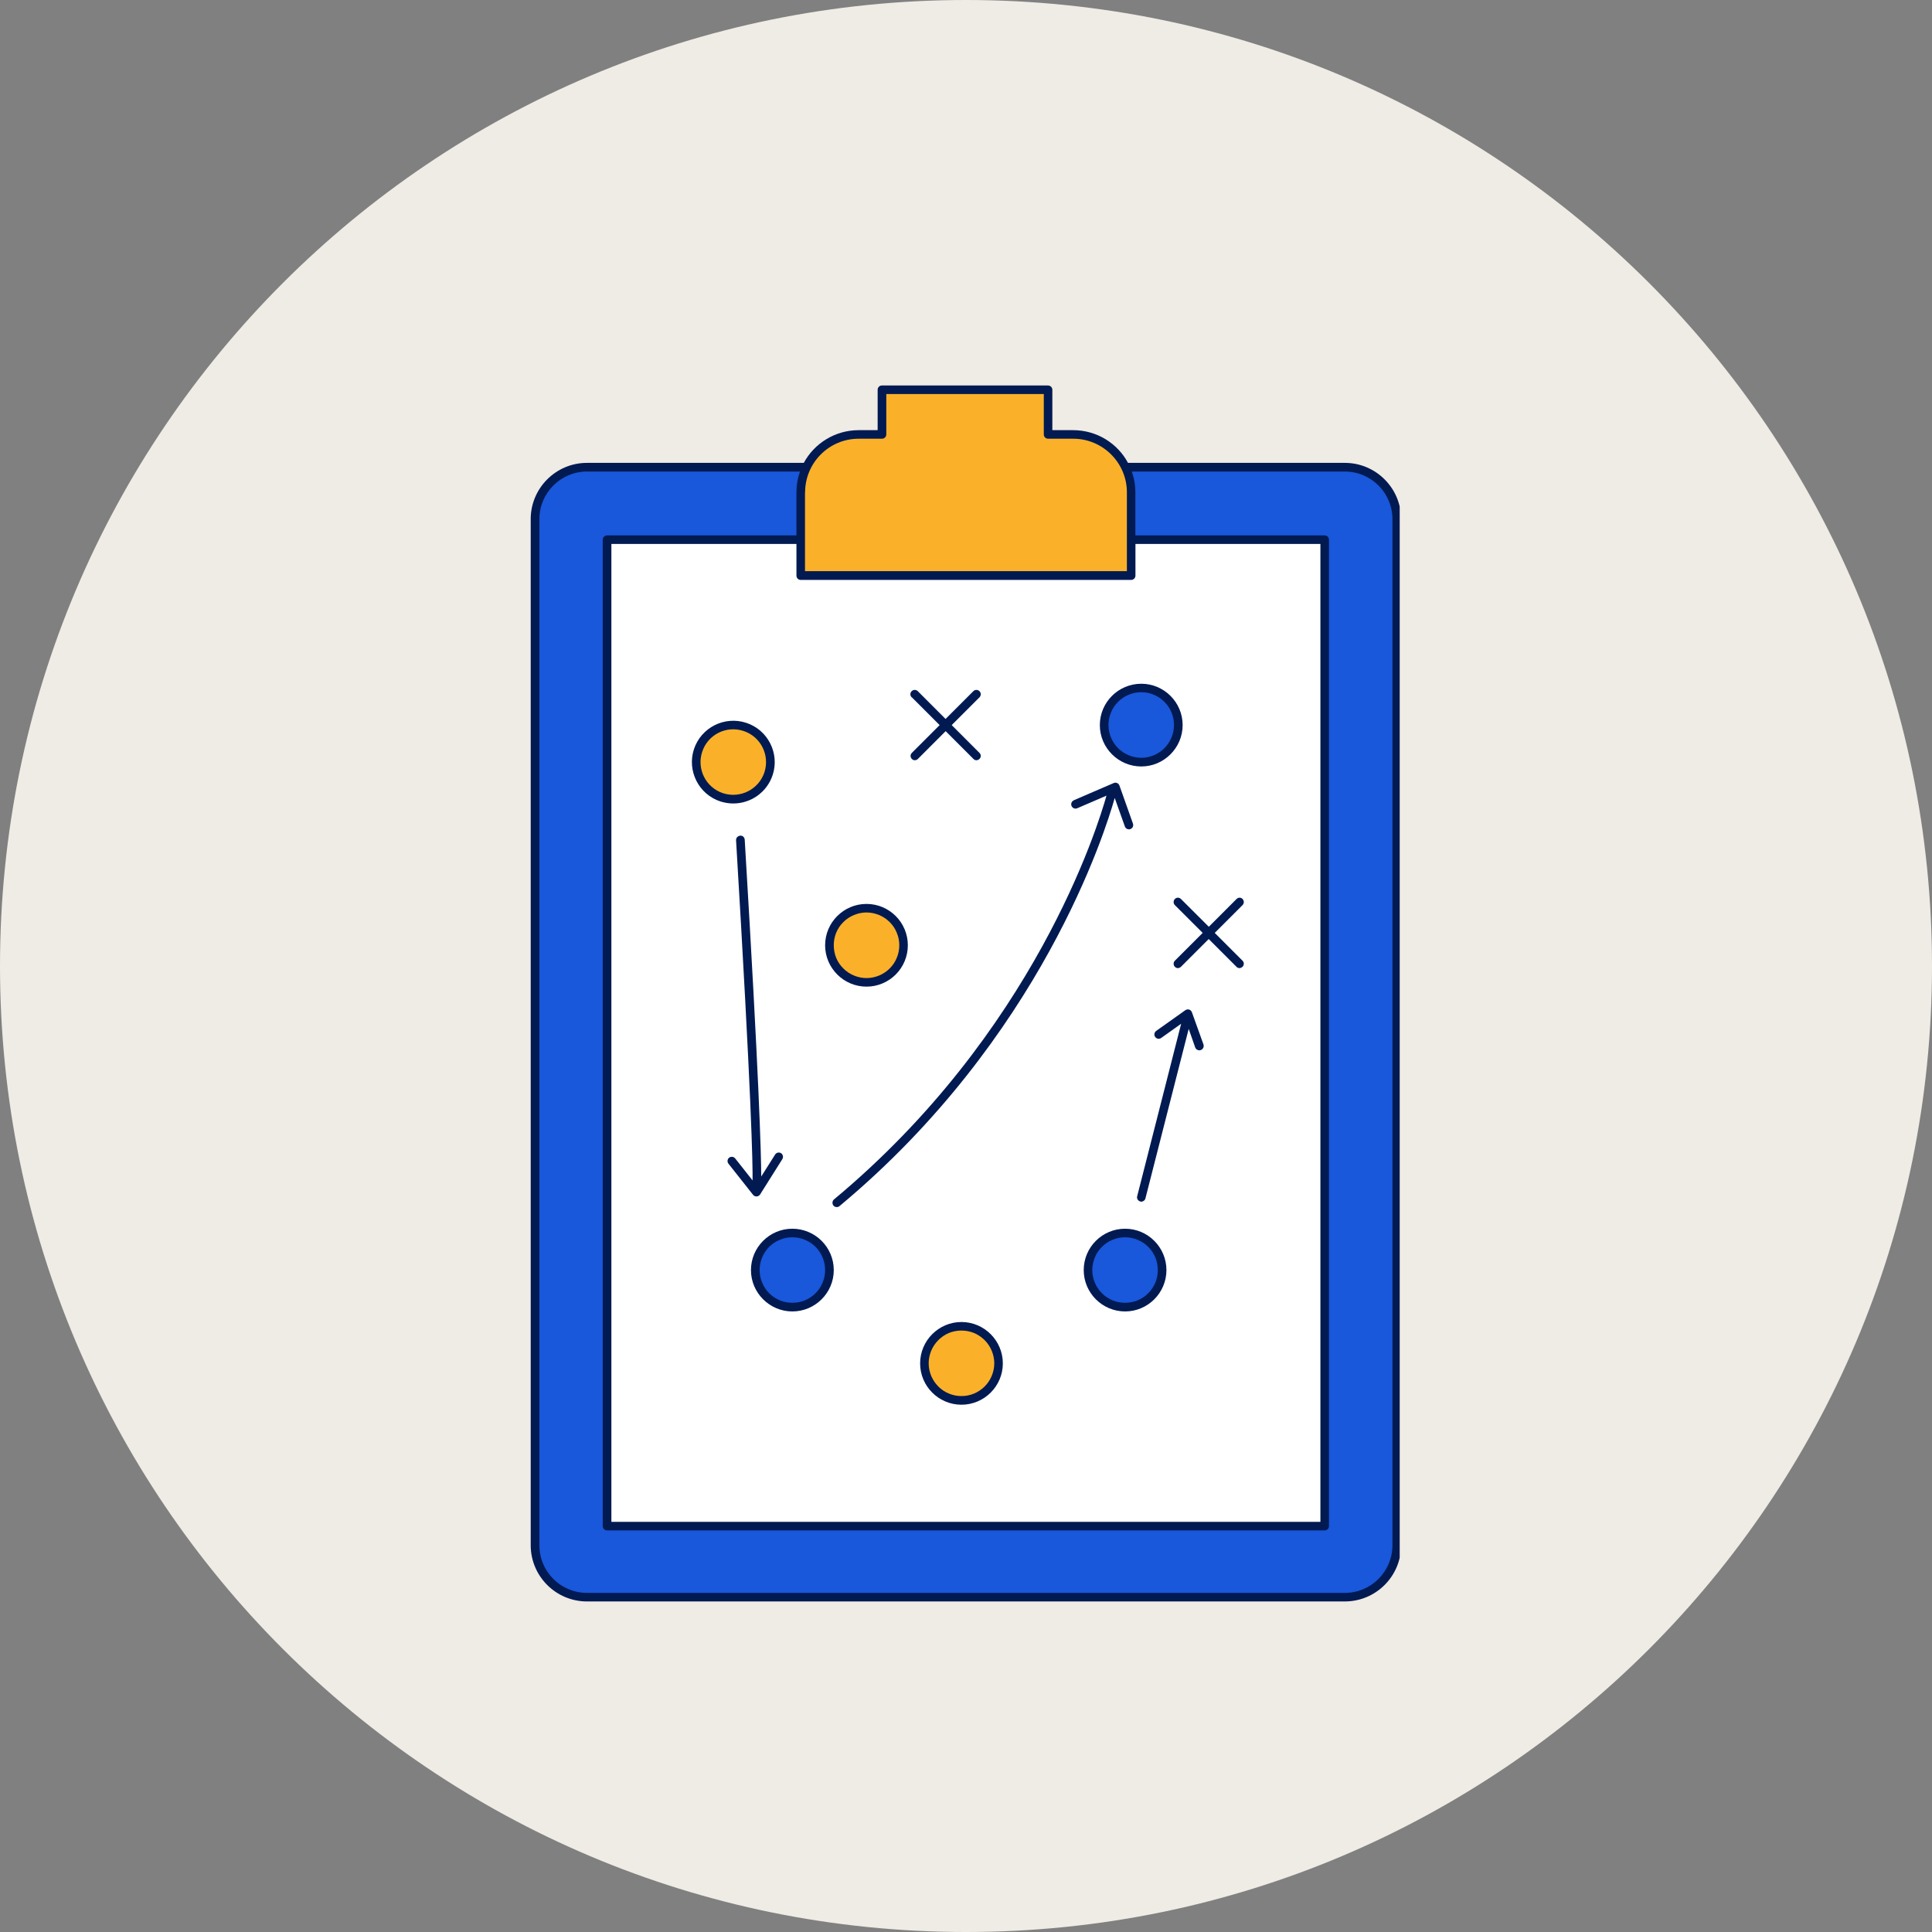 <svg xmlns="http://www.w3.org/2000/svg" xmlns:xlink="http://www.w3.org/1999/xlink" width="100" zoomAndPan="magnify" viewBox="0 0 75 75" height="100" preserveAspectRatio="xMidYMid meet" version="1.0"><rect x="0" y="0" width="75" height="75" fill="#808080" stroke="none"/><defs><clipPath id="e224d2dc06"><path d="M 37.5 0 C 16.789 0 0 16.789 0 37.5 C 0 58.211 16.789 75 37.5 75 C 58.211 75 75 58.211 75 37.5 C 75 16.789 58.211 0 37.5 0 Z M 37.5 0 " clip-rule="nonzero"/></clipPath><clipPath id="4e2eb71bcf"><path d="M 20.586 14.965 L 54.336 14.965 L 54.336 62.215 L 20.586 62.215 Z M 20.586 14.965 " clip-rule="nonzero"/></clipPath><clipPath id="30ccf282f6"><path d="M 20.586 18 L 54.336 18 L 54.336 62 L 20.586 62 Z M 20.586 18 " clip-rule="nonzero"/></clipPath></defs><g clip-path="url(#e224d2dc06)"><rect x="-7.5" width="90" fill="#efebe5" y="-7.5" height="90" fill-opacity="1"/></g><g clip-path="url(#4e2eb71bcf)"><path fill="#011a51" d="M 52.207 17.969 L 43.789 17.969 C 43.383 17.211 42.578 16.699 41.66 16.699 L 40.852 16.699 L 40.852 15.133 C 40.852 15.039 40.777 14.965 40.684 14.965 L 34.234 14.965 C 34.141 14.965 34.07 15.039 34.07 15.133 L 34.07 16.699 L 33.332 16.699 C 32.414 16.699 31.609 17.215 31.203 17.969 L 22.785 17.969 C 21.582 17.969 20.602 18.949 20.602 20.152 L 20.602 59.984 C 20.602 61.191 21.582 62.168 22.785 62.168 L 52.207 62.168 C 53.41 62.168 54.391 61.191 54.391 59.984 L 54.391 20.152 C 54.391 18.949 53.41 17.969 52.207 17.969 Z M 52.207 17.969 " fill-opacity="1" fill-rule="nonzero"/></g><g clip-path="url(#30ccf282f6)"><path fill="#1957db" d="M 52.207 18.305 L 43.934 18.305 C 44.027 18.559 44.074 18.828 44.074 19.113 L 44.074 20.785 L 51.422 20.785 C 51.516 20.785 51.59 20.859 51.59 20.953 L 51.59 59.246 C 51.59 59.336 51.516 59.41 51.422 59.41 L 23.566 59.41 C 23.473 59.41 23.398 59.336 23.398 59.246 L 23.398 20.953 C 23.398 20.859 23.473 20.785 23.566 20.785 L 30.918 20.785 L 30.918 19.113 C 30.918 18.828 30.965 18.559 31.055 18.305 L 22.785 18.305 C 21.766 18.305 20.938 19.137 20.938 20.152 L 20.938 59.984 C 20.938 61.008 21.766 61.836 22.785 61.836 L 52.207 61.836 C 53.227 61.836 54.055 61.004 54.055 59.984 L 54.055 20.152 C 54.055 19.137 53.227 18.305 52.207 18.305 Z M 52.207 18.305 " fill-opacity="1" fill-rule="nonzero"/></g><path fill="#ffffff" d="M 23.734 21.117 L 23.734 59.078 L 51.258 59.078 L 51.258 21.117 L 44.078 21.117 L 44.078 22.344 C 44.078 22.438 44.004 22.512 43.91 22.512 L 31.082 22.512 C 30.988 22.512 30.918 22.438 30.918 22.344 L 30.918 21.117 Z M 26.938 29.086 C 27.215 28.242 28.125 27.785 28.965 28.059 C 29.809 28.332 30.27 29.242 29.996 30.082 C 29.773 30.762 29.145 31.191 28.465 31.191 C 28.301 31.191 28.133 31.164 27.969 31.113 C 27.125 30.84 26.664 29.926 26.938 29.086 Z M 28.305 44.941 C 28.375 44.887 28.48 44.898 28.539 44.969 L 29.215 45.824 C 29.223 45.211 29.176 42.652 28.574 32.617 C 28.57 32.523 28.641 32.449 28.734 32.441 C 28.832 32.43 28.902 32.504 28.91 32.598 C 29.469 41.883 29.547 44.785 29.551 45.672 L 30.09 44.82 C 30.137 44.742 30.242 44.719 30.32 44.766 C 30.395 44.816 30.418 44.918 30.371 44.996 L 29.508 46.367 C 29.477 46.414 29.43 46.441 29.375 46.445 C 29.375 46.445 29.367 46.445 29.363 46.445 C 29.312 46.445 29.262 46.422 29.234 46.383 L 28.277 45.172 C 28.223 45.102 28.234 44.996 28.305 44.941 Z M 37.324 54.531 C 36.438 54.531 35.719 53.812 35.719 52.926 C 35.719 52.043 36.438 51.32 37.324 51.32 C 38.207 51.32 38.93 52.043 38.93 52.926 C 38.93 53.812 38.207 54.531 37.324 54.531 Z M 43.676 50.91 C 42.789 50.91 42.07 50.188 42.07 49.305 C 42.07 48.418 42.789 47.699 43.676 47.699 C 44.559 47.699 45.281 48.418 45.281 49.305 C 45.281 50.188 44.559 50.91 43.676 50.91 Z M 46.613 40.762 C 46.594 40.77 46.578 40.773 46.555 40.773 C 46.488 40.773 46.422 40.73 46.398 40.664 L 46.145 39.941 L 44.465 46.523 C 44.445 46.598 44.379 46.648 44.305 46.648 C 44.293 46.648 44.281 46.648 44.266 46.641 C 44.176 46.617 44.121 46.527 44.145 46.438 L 45.852 39.742 L 45.078 40.293 C 45.004 40.348 44.898 40.332 44.844 40.254 C 44.789 40.18 44.809 40.074 44.883 40.02 L 46.016 39.215 C 46.059 39.188 46.113 39.176 46.164 39.191 C 46.211 39.211 46.254 39.246 46.27 39.297 L 46.719 40.547 C 46.746 40.637 46.703 40.73 46.617 40.762 Z M 48.234 34.898 C 48.301 34.965 48.301 35.07 48.234 35.137 L 47.156 36.215 L 48.234 37.293 C 48.301 37.359 48.301 37.465 48.234 37.531 C 48.199 37.562 48.156 37.582 48.117 37.582 C 48.074 37.582 48.027 37.562 48 37.531 L 46.922 36.453 L 45.844 37.531 C 45.809 37.562 45.766 37.582 45.727 37.582 C 45.684 37.582 45.637 37.562 45.609 37.531 C 45.543 37.465 45.543 37.359 45.609 37.293 L 46.688 36.215 L 45.609 35.137 C 45.543 35.07 45.543 34.965 45.609 34.898 C 45.676 34.832 45.777 34.832 45.844 34.898 L 46.926 35.977 L 48.004 34.898 C 48.07 34.832 48.172 34.832 48.238 34.898 Z M 44.305 26.543 C 45.188 26.543 45.91 27.262 45.91 28.148 C 45.91 29.031 45.188 29.754 44.305 29.754 C 43.418 29.754 42.695 29.031 42.695 28.148 C 42.695 27.262 43.418 26.543 44.305 26.543 Z M 41.684 31.066 L 43.234 30.398 C 43.273 30.379 43.324 30.379 43.367 30.398 C 43.41 30.414 43.441 30.453 43.457 30.496 L 43.98 31.969 C 44.012 32.059 43.969 32.152 43.883 32.184 C 43.867 32.191 43.844 32.195 43.824 32.195 C 43.754 32.195 43.691 32.152 43.668 32.086 L 43.273 30.977 C 42.922 32.227 40.422 40.301 32.59 46.82 C 32.559 46.848 32.52 46.859 32.48 46.859 C 32.438 46.859 32.387 46.84 32.355 46.801 C 32.297 46.73 32.305 46.621 32.375 46.562 C 40.148 40.094 42.617 32.09 42.953 30.887 L 41.82 31.375 C 41.734 31.414 41.637 31.375 41.598 31.289 C 41.562 31.207 41.598 31.105 41.684 31.07 Z M 35.391 27.07 C 35.324 27 35.324 26.898 35.391 26.832 C 35.457 26.766 35.562 26.766 35.629 26.832 L 36.707 27.91 L 37.785 26.832 C 37.852 26.766 37.957 26.766 38.023 26.832 C 38.09 26.898 38.09 27 38.023 27.07 L 36.945 28.148 L 38.023 29.227 C 38.09 29.293 38.09 29.395 38.023 29.461 C 37.988 29.496 37.945 29.512 37.906 29.512 C 37.863 29.512 37.816 29.496 37.789 29.461 L 36.711 28.383 L 35.633 29.461 C 35.598 29.496 35.555 29.512 35.516 29.512 C 35.473 29.512 35.426 29.496 35.398 29.461 C 35.332 29.395 35.332 29.293 35.398 29.227 L 36.477 28.148 L 35.398 27.07 Z M 33.637 35.09 C 34.523 35.09 35.242 35.809 35.242 36.695 C 35.242 37.582 34.523 38.301 33.637 38.301 C 32.754 38.301 32.031 37.582 32.031 36.695 C 32.031 35.809 32.754 35.09 33.637 35.09 Z M 32.367 49.305 C 32.367 50.188 31.645 50.91 30.758 50.91 C 29.875 50.91 29.152 50.188 29.152 49.305 C 29.152 48.418 29.875 47.699 30.758 47.699 C 31.645 47.699 32.367 48.418 32.367 49.305 Z M 32.367 49.305 " fill-opacity="1" fill-rule="nonzero"/><path fill="#fab129" d="M 31.25 19.113 L 31.25 22.172 L 43.746 22.172 L 43.746 19.113 C 43.746 17.965 42.809 17.031 41.664 17.031 L 40.688 17.031 C 40.594 17.031 40.52 16.957 40.52 16.863 L 40.52 15.297 L 34.406 15.297 L 34.406 16.863 C 34.406 16.957 34.332 17.031 34.238 17.031 L 33.332 17.031 C 32.184 17.031 31.254 17.965 31.254 19.113 Z M 31.25 19.113 " fill-opacity="1" fill-rule="nonzero"/><path fill="#fab129" d="M 28.07 30.793 C 28.738 31.008 29.457 30.645 29.676 29.977 C 29.891 29.309 29.527 28.59 28.859 28.375 C 28.191 28.156 27.473 28.52 27.258 29.188 C 27.039 29.855 27.402 30.574 28.07 30.793 Z M 28.07 30.793 " fill-opacity="1" fill-rule="nonzero"/><path fill="#1957db" d="M 45.574 28.145 C 45.574 28.312 45.543 28.477 45.477 28.629 C 45.414 28.785 45.32 28.926 45.203 29.043 C 45.082 29.164 44.945 29.254 44.789 29.32 C 44.633 29.383 44.473 29.418 44.305 29.418 C 44.133 29.418 43.973 29.383 43.816 29.32 C 43.66 29.254 43.523 29.164 43.402 29.043 C 43.285 28.926 43.191 28.785 43.129 28.629 C 43.062 28.477 43.031 28.312 43.031 28.145 C 43.031 27.977 43.062 27.812 43.129 27.656 C 43.191 27.5 43.285 27.363 43.402 27.246 C 43.523 27.125 43.66 27.031 43.816 26.969 C 43.973 26.902 44.133 26.871 44.305 26.871 C 44.473 26.871 44.633 26.902 44.789 26.969 C 44.945 27.031 45.082 27.125 45.203 27.246 C 45.32 27.363 45.414 27.5 45.477 27.656 C 45.543 27.812 45.574 27.977 45.574 28.145 Z M 45.574 28.145 " fill-opacity="1" fill-rule="nonzero"/><path fill="#fab129" d="M 38.598 52.922 C 38.598 53.094 38.562 53.254 38.5 53.41 C 38.434 53.566 38.344 53.703 38.223 53.824 C 38.105 53.941 37.965 54.035 37.812 54.098 C 37.656 54.164 37.492 54.195 37.324 54.195 C 37.156 54.195 36.992 54.164 36.836 54.098 C 36.68 54.035 36.543 53.941 36.426 53.824 C 36.305 53.703 36.215 53.566 36.148 53.41 C 36.086 53.254 36.051 53.094 36.051 52.922 C 36.051 52.754 36.086 52.594 36.148 52.438 C 36.215 52.281 36.305 52.145 36.426 52.023 C 36.543 51.906 36.68 51.812 36.836 51.746 C 36.992 51.684 37.156 51.652 37.324 51.652 C 37.492 51.652 37.656 51.684 37.812 51.746 C 37.965 51.812 38.105 51.906 38.223 52.023 C 38.344 52.145 38.434 52.281 38.5 52.438 C 38.562 52.594 38.598 52.754 38.598 52.922 Z M 38.598 52.922 " fill-opacity="1" fill-rule="nonzero"/><path fill="#fab129" d="M 34.91 36.695 C 34.91 36.863 34.879 37.027 34.812 37.184 C 34.75 37.34 34.656 37.477 34.539 37.594 C 34.418 37.715 34.281 37.805 34.125 37.871 C 33.969 37.934 33.805 37.969 33.637 37.969 C 33.469 37.969 33.309 37.934 33.152 37.871 C 32.996 37.805 32.855 37.715 32.738 37.594 C 32.617 37.477 32.527 37.34 32.461 37.184 C 32.398 37.027 32.367 36.863 32.367 36.695 C 32.367 36.527 32.398 36.363 32.461 36.207 C 32.527 36.051 32.617 35.914 32.738 35.797 C 32.855 35.676 32.996 35.586 33.152 35.52 C 33.309 35.457 33.469 35.422 33.637 35.422 C 33.805 35.422 33.969 35.457 34.125 35.52 C 34.281 35.586 34.418 35.676 34.539 35.797 C 34.656 35.914 34.75 36.051 34.812 36.207 C 34.879 36.363 34.91 36.527 34.91 36.695 Z M 34.91 36.695 " fill-opacity="1" fill-rule="nonzero"/><path fill="#1957db" d="M 32.031 49.305 C 32.031 49.473 32 49.633 31.934 49.789 C 31.871 49.945 31.777 50.086 31.66 50.203 C 31.539 50.324 31.402 50.414 31.246 50.48 C 31.09 50.543 30.93 50.574 30.758 50.574 C 30.59 50.574 30.43 50.543 30.273 50.48 C 30.117 50.414 29.98 50.324 29.859 50.203 C 29.742 50.086 29.648 49.945 29.586 49.789 C 29.52 49.633 29.488 49.473 29.488 49.305 C 29.488 49.137 29.52 48.973 29.586 48.816 C 29.648 48.66 29.742 48.523 29.859 48.402 C 29.98 48.285 30.117 48.191 30.273 48.129 C 30.43 48.062 30.59 48.031 30.758 48.031 C 30.93 48.031 31.09 48.062 31.246 48.129 C 31.402 48.191 31.539 48.285 31.66 48.402 C 31.777 48.523 31.871 48.66 31.934 48.816 C 32 48.973 32.031 49.137 32.031 49.305 Z M 32.031 49.305 " fill-opacity="1" fill-rule="nonzero"/><path fill="#1957db" d="M 44.945 49.305 C 44.945 49.473 44.914 49.633 44.852 49.789 C 44.785 49.945 44.695 50.086 44.574 50.203 C 44.457 50.324 44.316 50.414 44.16 50.48 C 44.008 50.543 43.844 50.574 43.676 50.574 C 43.508 50.574 43.344 50.543 43.188 50.48 C 43.031 50.414 42.895 50.324 42.777 50.203 C 42.656 50.086 42.562 49.945 42.5 49.789 C 42.434 49.633 42.402 49.473 42.402 49.305 C 42.402 49.137 42.434 48.973 42.5 48.816 C 42.562 48.66 42.656 48.523 42.777 48.402 C 42.895 48.285 43.031 48.191 43.188 48.129 C 43.344 48.062 43.508 48.031 43.676 48.031 C 43.844 48.031 44.008 48.062 44.16 48.129 C 44.316 48.191 44.457 48.285 44.574 48.402 C 44.695 48.523 44.785 48.66 44.852 48.816 C 44.914 48.973 44.945 49.137 44.945 49.305 Z M 44.945 49.305 " fill-opacity="1" fill-rule="nonzero"/></svg>